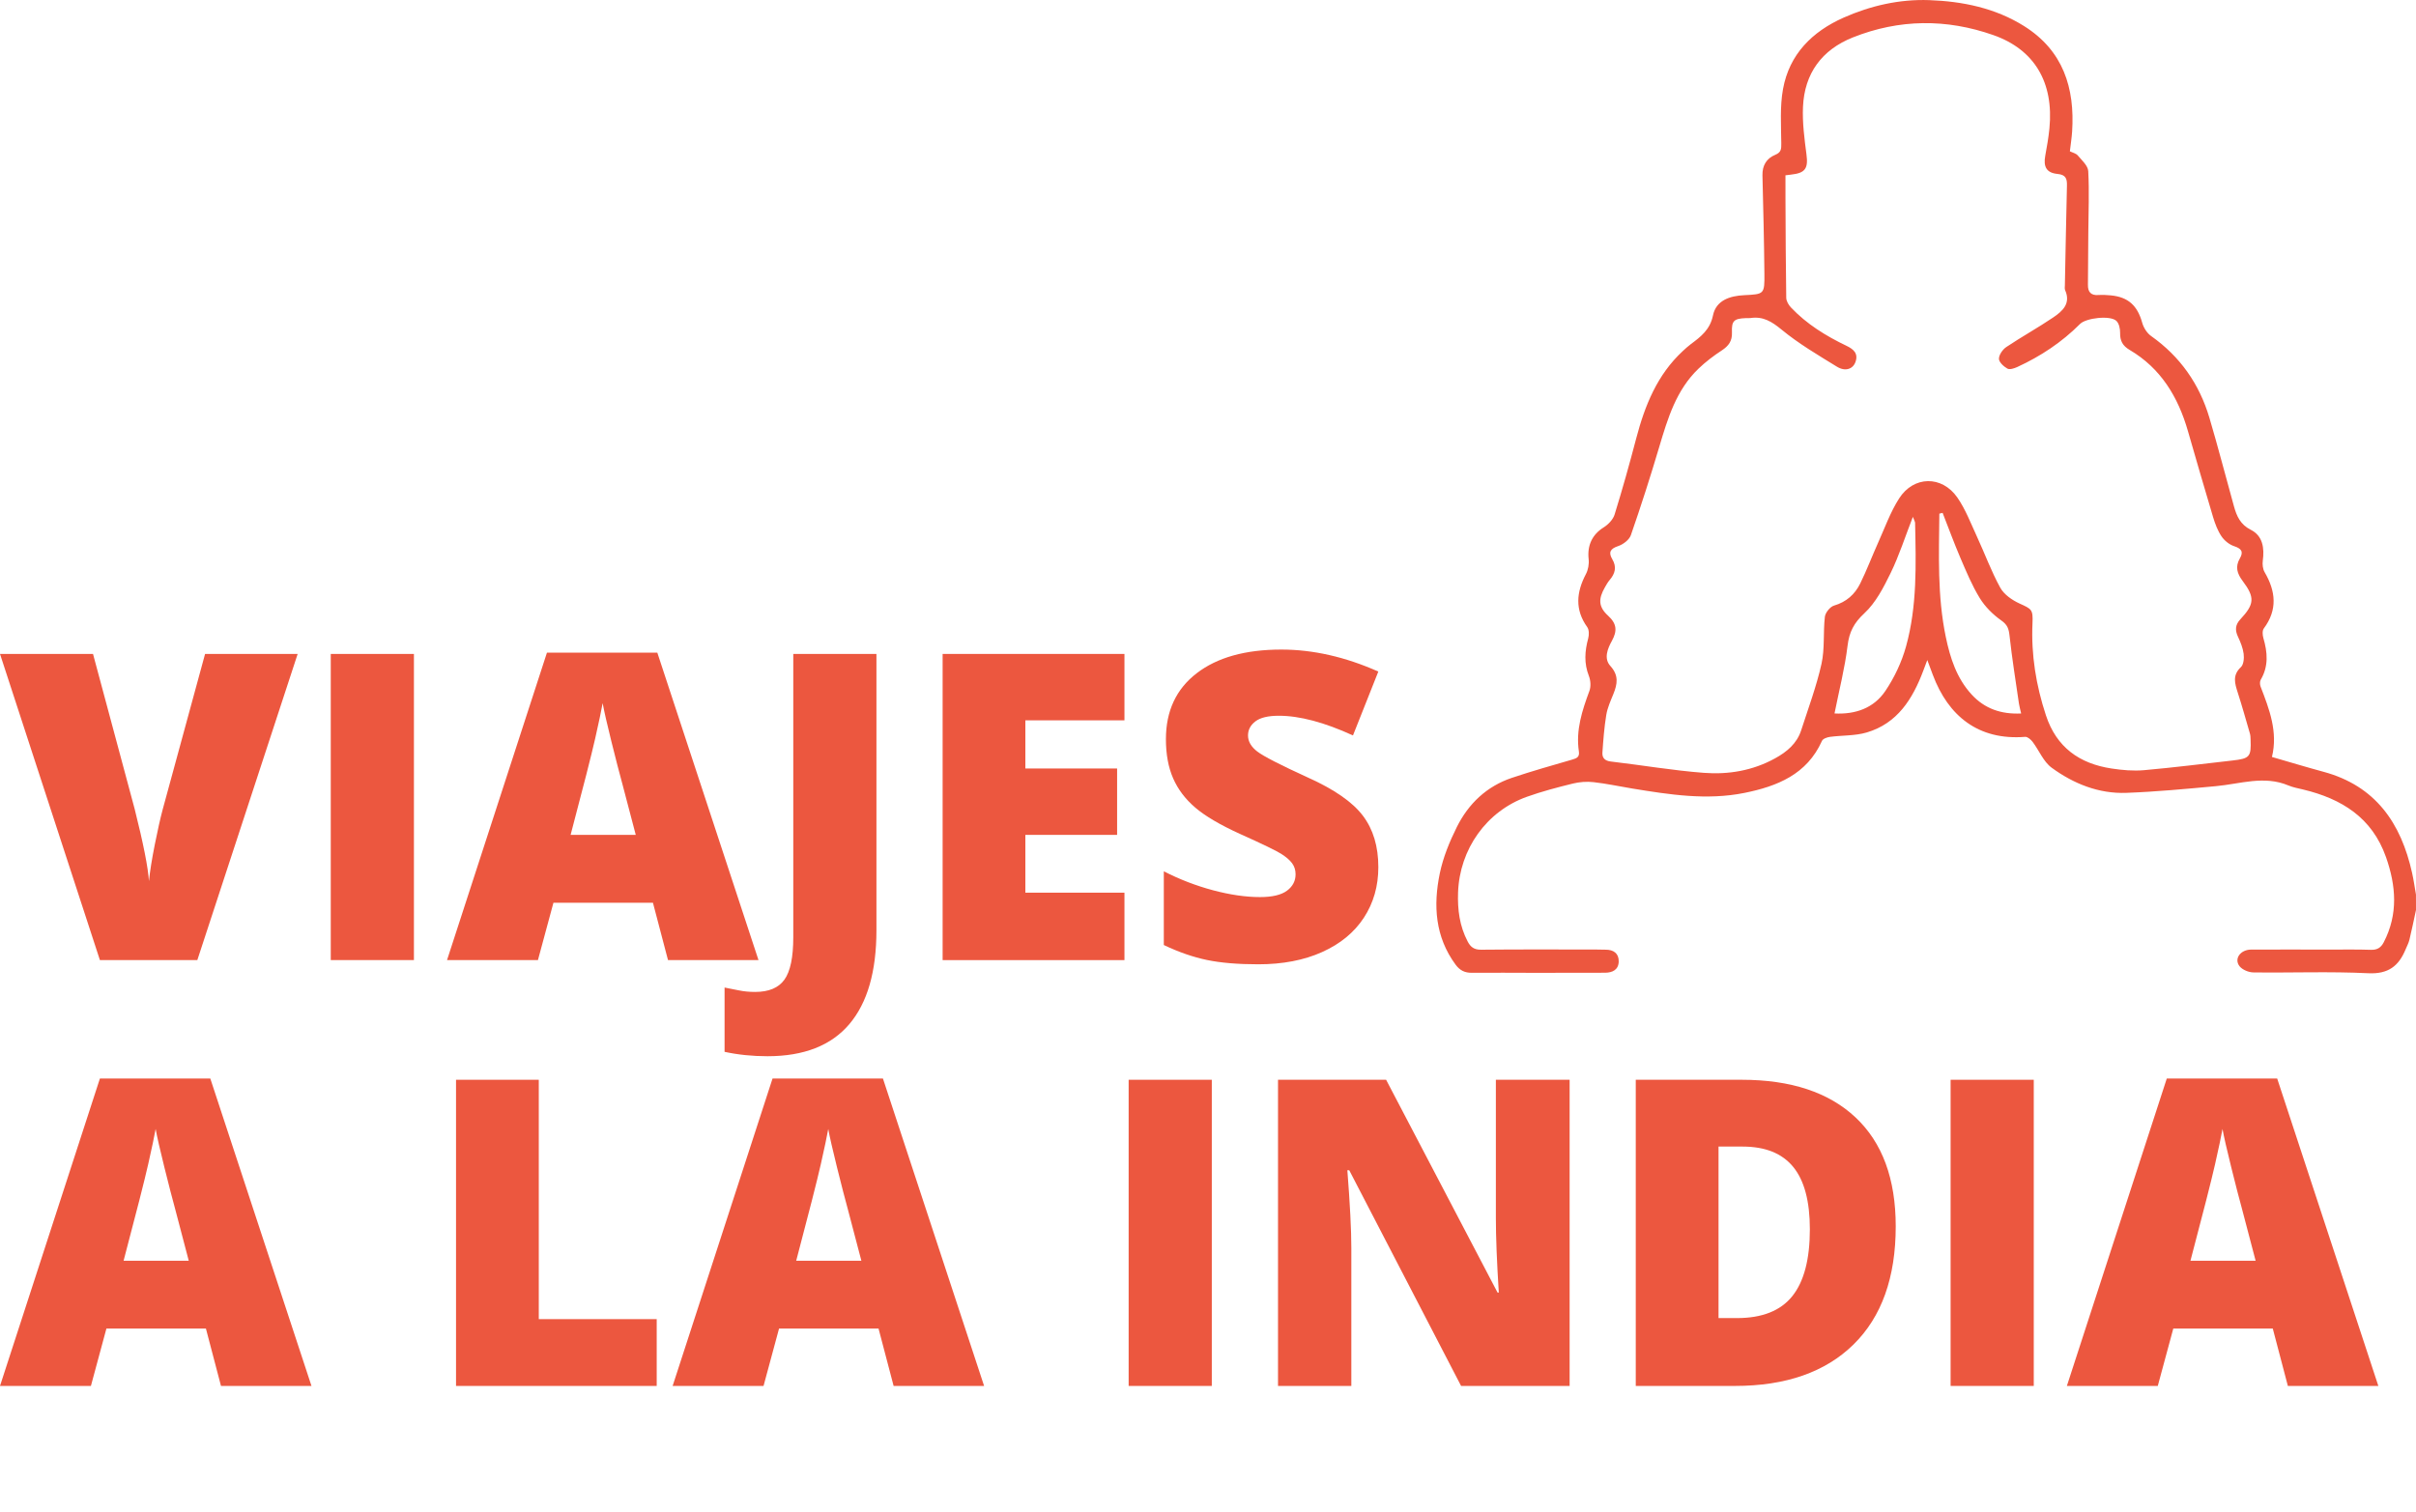 <?xml version="1.0" encoding="iso-8859-1"?>
<!-- Generator: Adobe Illustrator 16.0.0, SVG Export Plug-In . SVG Version: 6.00 Build 0)  -->
<!DOCTYPE svg PUBLIC "-//W3C//DTD SVG 1.1//EN" "http://www.w3.org/Graphics/SVG/1.1/DTD/svg11.dtd">
<svg version="1.1" id="Layer_1" xmlns="http://www.w3.org/2000/svg" xmlns:xlink="http://www.w3.org/1999/xlink" x="0px" y="0px"
	 width="198.523px" height="124.241px" viewBox="0 0 198.523 124.241" style="enable-background:new 0 0 198.523 124.241;"
	 xml:space="preserve">
<g>
	<g>
		<path style="fill-rule:evenodd;clip-rule:evenodd;fill:#EC573F;" d="M198.523,74.791c-0.176,0.815-0.342,1.633-0.539,2.444
			c-0.066,0.277-0.207,0.535-0.318,0.802c-0.564,1.367-1.424,2.038-3.066,1.956c-3.141-0.155-6.295-0.027-9.439-0.067
			c-0.389-0.004-0.9-0.214-1.133-0.504c-0.482-0.608,0.063-1.369,0.949-1.373c2.15-0.009,4.301-0.001,6.453,0
			c1.127,0.002,2.256-0.02,3.383,0.019c0.52,0.017,0.828-0.171,1.061-0.62c1.197-2.311,1.014-4.646,0.18-7.01
			c-1.141-3.236-3.643-4.788-6.803-5.545c-0.406-0.098-0.826-0.173-1.209-0.333c-1.998-0.843-3.967-0.126-5.951,0.056
			c-2.451,0.226-4.904,0.459-7.361,0.551c-2.275,0.086-4.34-0.75-6.143-2.066c-0.678-0.496-1.033-1.423-1.568-2.129
			c-0.145-0.188-0.416-0.423-0.609-0.408c-3.867,0.309-6.33-1.74-7.586-5.088c-0.127-0.341-0.254-0.682-0.457-1.225
			c-0.15,0.398-0.24,0.641-0.332,0.883c-0.871,2.313-2.121,4.324-4.648,5.07c-0.957,0.282-2.012,0.228-3.018,0.361
			c-0.236,0.031-0.578,0.152-0.656,0.328c-1.236,2.764-3.688,3.737-6.377,4.279c-3.09,0.622-6.16,0.138-9.221-0.363
			c-1.061-0.174-2.113-0.405-3.178-0.523c-0.559-0.063-1.156-0.016-1.701,0.118c-1.27,0.313-2.541,0.645-3.77,1.085
			c-3.334,1.191-5.529,4.317-5.656,7.86c-0.051,1.417,0.123,2.766,0.789,4.035c0.238,0.457,0.533,0.681,1.102,0.675
			c3.148-0.033,6.295-0.016,9.443-0.015c0.262,0,0.523,0.016,0.785,0.013c0.66-0.006,1.094,0.308,1.082,0.969
			c-0.014,0.674-0.5,0.925-1.133,0.925c-1.916,0-3.83,0.008-5.746,0.008c-1.73,0-3.463-0.02-5.193-0.003
			c-0.578,0.006-0.984-0.197-1.33-0.666c-1.689-2.291-1.846-4.874-1.299-7.511c0.273-1.313,0.801-2.606,1.404-3.813
			c0.957-1.916,2.455-3.34,4.521-4.034c1.637-0.55,3.301-1.02,4.959-1.501c0.367-0.107,0.613-0.207,0.543-0.671
			c-0.262-1.751,0.27-3.363,0.867-4.976c0.133-0.36,0.098-0.867-0.047-1.232c-0.406-1.038-0.336-2.042-0.053-3.082
			c0.076-0.284,0.08-0.702-0.076-0.921c-1.035-1.445-0.895-2.874-0.113-4.364c0.188-0.354,0.27-0.828,0.225-1.227
			c-0.127-1.143,0.303-2.026,1.225-2.604c0.381-0.237,0.777-0.646,0.906-1.059c0.643-2.073,1.229-4.167,1.779-6.266
			c0.709-2.702,1.725-5.229,3.83-7.178c0.213-0.195,0.424-0.395,0.654-0.564c0.83-0.616,1.582-1.193,1.824-2.365
			c0.256-1.239,1.381-1.604,2.564-1.661c1.641-0.079,1.676-0.082,1.66-1.747c-0.025-2.701-0.094-5.401-0.16-8.102
			c-0.02-0.811,0.338-1.394,1.047-1.686c0.508-0.209,0.504-0.489,0.5-0.959c-0.014-1.486-0.119-3.006,0.143-4.452
			c0.52-2.853,2.393-4.718,4.98-5.867c2.23-0.989,4.607-1.524,7.031-1.438c2.736,0.098,5.426,0.645,7.799,2.134
			c3.205,2.012,4.18,5.079,3.945,8.673c-0.035,0.521-0.117,1.039-0.184,1.619c0.215,0.107,0.504,0.166,0.652,0.344
			c0.336,0.396,0.834,0.84,0.857,1.286c0.092,1.672,0.018,3.352,0.006,5.027c-0.01,1.441-0.02,2.884-0.031,4.325
			c-0.006,0.582,0.244,0.875,0.861,0.83c0.338-0.023,0.682-0.003,1.021,0.029c1.434,0.137,2.186,0.844,2.576,2.246
			c0.111,0.406,0.393,0.855,0.732,1.094c2.387,1.688,3.967,3.945,4.791,6.723c0.715,2.409,1.338,4.845,2.014,7.265
			c0.225,0.808,0.52,1.504,1.393,1.944c0.977,0.492,1.121,1.492,0.979,2.536c-0.041,0.305,0,0.683,0.15,0.94
			c0.914,1.566,1.078,3.089-0.066,4.628c-0.133,0.177-0.107,0.543-0.037,0.785c0.342,1.173,0.441,2.311-0.213,3.423
			c-0.086,0.146-0.08,0.406-0.014,0.574c0.721,1.864,1.436,3.726,0.932,5.781c1.479,0.427,2.852,0.844,4.238,1.219
			c4.281,1.159,6.375,4.222,7.281,8.324c0.129,0.586,0.213,1.181,0.316,1.772C198.523,73.95,198.523,74.371,198.523,74.791z
			 M146.711,14.408c0,0.672-0.002,1.321,0.002,1.972c0.014,2.699,0.02,5.398,0.063,8.096c0.004,0.27,0.191,0.588,0.387,0.795
			c1.297,1.372,2.879,2.344,4.566,3.153c0.59,0.282,0.986,0.638,0.732,1.336c-0.211,0.582-0.842,0.796-1.514,0.383
			c-1.555-0.958-3.148-1.892-4.551-3.048c-0.809-0.666-1.523-1.109-2.557-0.955c-0.129,0.019-0.262,0.002-0.393,0.007
			c-0.963,0.042-1.17,0.216-1.131,1.179c0.027,0.697-0.27,1.103-0.826,1.469c-0.676,0.443-1.332,0.938-1.914,1.497
			c-1.84,1.759-2.539,4.101-3.238,6.451c-0.721,2.43-1.496,4.846-2.328,7.242c-0.133,0.383-0.633,0.762-1.043,0.898
			c-0.65,0.216-0.816,0.516-0.488,1.072c0.385,0.647,0.24,1.19-0.217,1.722c-0.152,0.177-0.266,0.39-0.385,0.594
			c-0.547,0.949-0.541,1.604,0.258,2.332c0.721,0.657,0.766,1.25,0.318,2.065c-0.354,0.641-0.689,1.454-0.127,2.071
			c0.703,0.772,0.578,1.485,0.246,2.305c-0.227,0.558-0.484,1.122-0.582,1.707c-0.168,1.022-0.246,2.062-0.318,3.098
			c-0.031,0.435,0.186,0.683,0.689,0.741c2.547,0.298,5.086,0.735,7.641,0.931c2.027,0.156,4.029-0.181,5.855-1.19
			c0.969-0.533,1.791-1.211,2.145-2.302c0.586-1.815,1.258-3.613,1.672-5.468c0.277-1.246,0.129-2.584,0.277-3.868
			c0.041-0.341,0.43-0.823,0.75-0.918c1.018-0.298,1.715-0.923,2.156-1.82c0.531-1.078,0.957-2.208,1.449-3.306
			c0.559-1.238,1.02-2.545,1.744-3.679c1.193-1.87,3.518-1.903,4.783-0.083c0.676,0.975,1.109,2.125,1.613,3.215
			c0.648,1.398,1.176,2.857,1.918,4.203c0.309,0.561,0.977,1.021,1.584,1.299c0.988,0.451,1.115,0.48,1.063,1.613
			c-0.119,2.598,0.291,5.108,1.104,7.576c0.869,2.637,2.758,3.973,5.395,4.372c0.875,0.133,1.785,0.214,2.662,0.137
			c2.426-0.214,4.844-0.521,7.266-0.794c1.434-0.162,1.551-0.303,1.492-1.742c-0.006-0.156-0.008-0.319-0.051-0.468
			c-0.328-1.129-0.645-2.262-1.004-3.38c-0.238-0.746-0.451-1.422,0.26-2.085c0.229-0.212,0.273-0.738,0.227-1.098
			c-0.063-0.481-0.258-0.958-0.467-1.405c-0.252-0.54-0.227-0.974,0.195-1.428c1.156-1.236,1.211-1.796,0.197-3.143
			c-0.465-0.617-0.635-1.174-0.236-1.863c0.324-0.557,0.119-0.813-0.48-1.009c-0.395-0.13-0.797-0.46-1.033-0.81
			c-0.314-0.469-0.523-1.03-0.689-1.578c-0.707-2.355-1.387-4.721-2.07-7.084c-0.805-2.79-2.221-5.147-4.787-6.656
			c-0.576-0.339-0.795-0.753-0.781-1.402c0.006-0.333-0.086-0.778-0.309-0.985c-0.502-0.472-2.488-0.244-2.984,0.254
			c-1.498,1.504-3.24,2.657-5.16,3.54c-0.248,0.114-0.621,0.235-0.809,0.13c-0.305-0.173-0.695-0.531-0.695-0.81
			c0.002-0.329,0.309-0.766,0.609-0.966c1.258-0.843,2.59-1.576,3.844-2.425c0.758-0.513,1.477-1.137,0.986-2.247
			c-0.049-0.112-0.025-0.261-0.021-0.391c0.055-2.727,0.105-5.452,0.17-8.179c0.014-0.559-0.061-0.914-0.773-0.983
			c-0.912-0.086-1.174-0.595-1.01-1.49c0.137-0.748,0.27-1.498,0.344-2.253c0.369-3.774-1.223-6.483-4.617-7.672
			c-3.85-1.351-7.721-1.321-11.529,0.192c-2.559,1.019-3.982,2.96-4.104,5.711c-0.057,1.296,0.117,2.611,0.285,3.904
			c0.152,1.146-0.084,1.535-1.256,1.662C147.055,14.364,146.93,14.382,146.711,14.408z M159.625,42.154
			c-0.088,0.021-0.178,0.042-0.268,0.063c-0.035,3.389-0.17,6.779,0.529,10.135c0.361,1.735,0.893,3.393,2.123,4.732
			c1.078,1.174,2.436,1.635,4.07,1.559c-0.072-0.317-0.145-0.563-0.182-0.814c-0.27-1.859-0.568-3.715-0.773-5.581
			c-0.061-0.558-0.166-0.891-0.67-1.246c-0.688-0.484-1.336-1.126-1.775-1.84c-0.639-1.038-1.111-2.187-1.596-3.313
			C160.563,44.633,160.109,43.387,159.625,42.154z M150.742,58.641c1.709,0.091,3.223-0.433,4.176-1.846
			c0.746-1.105,1.346-2.379,1.701-3.662c0.92-3.318,0.818-6.744,0.744-10.154c-0.002-0.102-0.072-0.201-0.182-0.496
			c-0.648,1.666-1.133,3.191-1.828,4.617c-0.578,1.186-1.223,2.44-2.164,3.312c-0.859,0.796-1.238,1.535-1.375,2.664
			C151.592,54.908,151.127,56.713,150.742,58.641z"/>
	</g>
	<g>
		<g>
			<path style="fill:#EC573F;" d="M16.851,53.749h7.608l-8.245,25.165H8.21L0,53.749h7.643l3.425,12.755
				c0.712,2.834,1.102,4.809,1.171,5.921c0.08-0.803,0.241-1.808,0.481-3.012c0.241-1.205,0.453-2.152,0.637-2.841L16.851,53.749z"
				/>
			<path style="fill:#EC573F;" d="M27.179,78.914V53.749h6.833v25.165H27.179z"/>
			<path style="fill:#EC573F;" d="M54.891,78.914l-1.239-4.716h-8.176l-1.274,4.716h-7.47l8.21-25.268h9.071l8.313,25.268H54.891z
				 M52.24,68.621l-1.085-4.131c-0.252-0.918-0.56-2.105-0.921-3.563c-0.361-1.457-0.6-2.501-0.714-3.133
				c-0.104,0.586-0.308,1.55-0.611,2.893c-0.304,1.342-0.979,3.987-2.022,7.935H52.24z"/>
			<path style="fill:#EC573F;" d="M63.066,86.814c-1.239,0-2.415-0.12-3.528-0.361v-5.284c0.367,0.068,0.757,0.146,1.17,0.232
				s0.86,0.129,1.343,0.129c1.124,0,1.928-0.339,2.41-1.016c0.481-0.677,0.723-1.836,0.723-3.477V53.749h6.833v22.704
				c0,3.407-0.746,5.986-2.237,7.736C68.287,85.939,66.05,86.814,63.066,86.814z"/>
			<path style="fill:#EC573F;" d="M92.396,78.914h-14.94V53.749h14.94v5.457h-8.142v3.959h7.539v5.456h-7.539v4.751h8.142V78.914z"
				/>
			<path style="fill:#EC573F;" d="M113.258,71.271c0,1.561-0.396,2.946-1.188,4.157c-0.792,1.211-1.934,2.151-3.426,2.822
				c-1.491,0.672-3.241,1.008-5.25,1.008c-1.675,0-3.081-0.118-4.217-0.354s-2.318-0.646-3.546-1.23v-6.059
				c1.297,0.665,2.646,1.185,4.045,1.558c1.4,0.373,2.686,0.56,3.855,0.56c1.01,0,1.75-0.175,2.221-0.525
				c0.471-0.35,0.706-0.8,0.706-1.351c0-0.345-0.095-0.646-0.284-0.904c-0.189-0.258-0.493-0.519-0.912-0.783
				c-0.419-0.264-1.535-0.803-3.348-1.618c-1.642-0.745-2.872-1.469-3.692-2.168c-0.82-0.7-1.429-1.504-1.824-2.41
				c-0.396-0.906-0.594-1.979-0.594-3.219c0-2.317,0.843-4.125,2.53-5.422c1.687-1.297,4.004-1.945,6.953-1.945
				c2.604,0,5.262,0.603,7.97,1.808l-2.083,5.25c-2.353-1.079-4.384-1.618-6.093-1.618c-0.884,0-1.526,0.155-1.928,0.465
				c-0.402,0.31-0.603,0.694-0.603,1.153c0,0.493,0.255,0.936,0.766,1.325c0.511,0.391,1.896,1.102,4.157,2.135
				c2.169,0.975,3.675,2.022,4.518,3.141C112.836,68.165,113.258,69.573,113.258,71.271z"/>
			<path style="fill:#EC573F;" d="M18.159,113.914l-1.239-4.716H8.744l-1.274,4.716H0l8.21-25.268h9.071l8.313,25.268H18.159z
				 M15.509,103.621l-1.085-4.131c-0.252-0.918-0.56-2.105-0.921-3.563c-0.361-1.457-0.6-2.501-0.714-3.133
				c-0.104,0.586-0.308,1.55-0.611,2.893c-0.304,1.342-0.979,3.987-2.022,7.935H15.509z"/>
			<path style="fill:#EC573F;" d="M37.472,113.914V88.749h6.799v19.674h9.69v5.491H37.472z"/>
			<path style="fill:#EC573F;" d="M73.429,113.914l-1.239-4.716h-8.176l-1.274,4.716h-7.47l8.21-25.268h9.071l8.313,25.268H73.429z
				 M70.778,103.621l-1.085-4.131c-0.252-0.918-0.56-2.105-0.921-3.563c-0.361-1.457-0.6-2.501-0.714-3.133
				c-0.104,0.586-0.308,1.55-0.611,2.893c-0.304,1.342-0.979,3.987-2.022,7.935H70.778z"/>
			<path style="fill:#EC573F;" d="M92.741,113.914V88.749h6.833v25.165H92.741z"/>
			<path style="fill:#EC573F;" d="M128.974,113.914h-8.916l-9.191-17.729h-0.155c0.218,2.788,0.327,4.917,0.327,6.386v11.343h-6.024
				V88.749h8.882l9.156,17.488h0.104c-0.161-2.536-0.241-4.572-0.241-6.11V88.749h6.06V113.914z"/>
			<path style="fill:#EC573F;" d="M155.772,100.798c0,4.2-1.156,7.437-3.468,9.708c-2.313,2.272-5.563,3.408-9.751,3.408h-8.142
				V88.749h8.709c4.039,0,7.158,1.033,9.355,3.099S155.772,96.896,155.772,100.798z M148.716,101.039
				c0-2.307-0.456-4.016-1.369-5.129c-0.912-1.113-2.298-1.67-4.156-1.67h-1.979v14.097h1.515c2.065,0,3.58-0.6,4.544-1.799
				C148.233,105.34,148.716,103.507,148.716,101.039z"/>
			<path style="fill:#EC573F;" d="M160.282,113.914V88.749h6.833v25.165H160.282z"/>
			<path style="fill:#EC573F;" d="M187.994,113.914l-1.239-4.716h-8.176l-1.274,4.716h-7.47l8.21-25.268h9.071l8.313,25.268H187.994
				z M185.344,103.621l-1.085-4.131c-0.252-0.918-0.56-2.105-0.921-3.563c-0.361-1.457-0.6-2.501-0.714-3.133
				c-0.104,0.586-0.308,1.55-0.611,2.893c-0.304,1.342-0.979,3.987-2.022,7.935H185.344z"/>
		</g>
	</g>
</g>
</svg>
